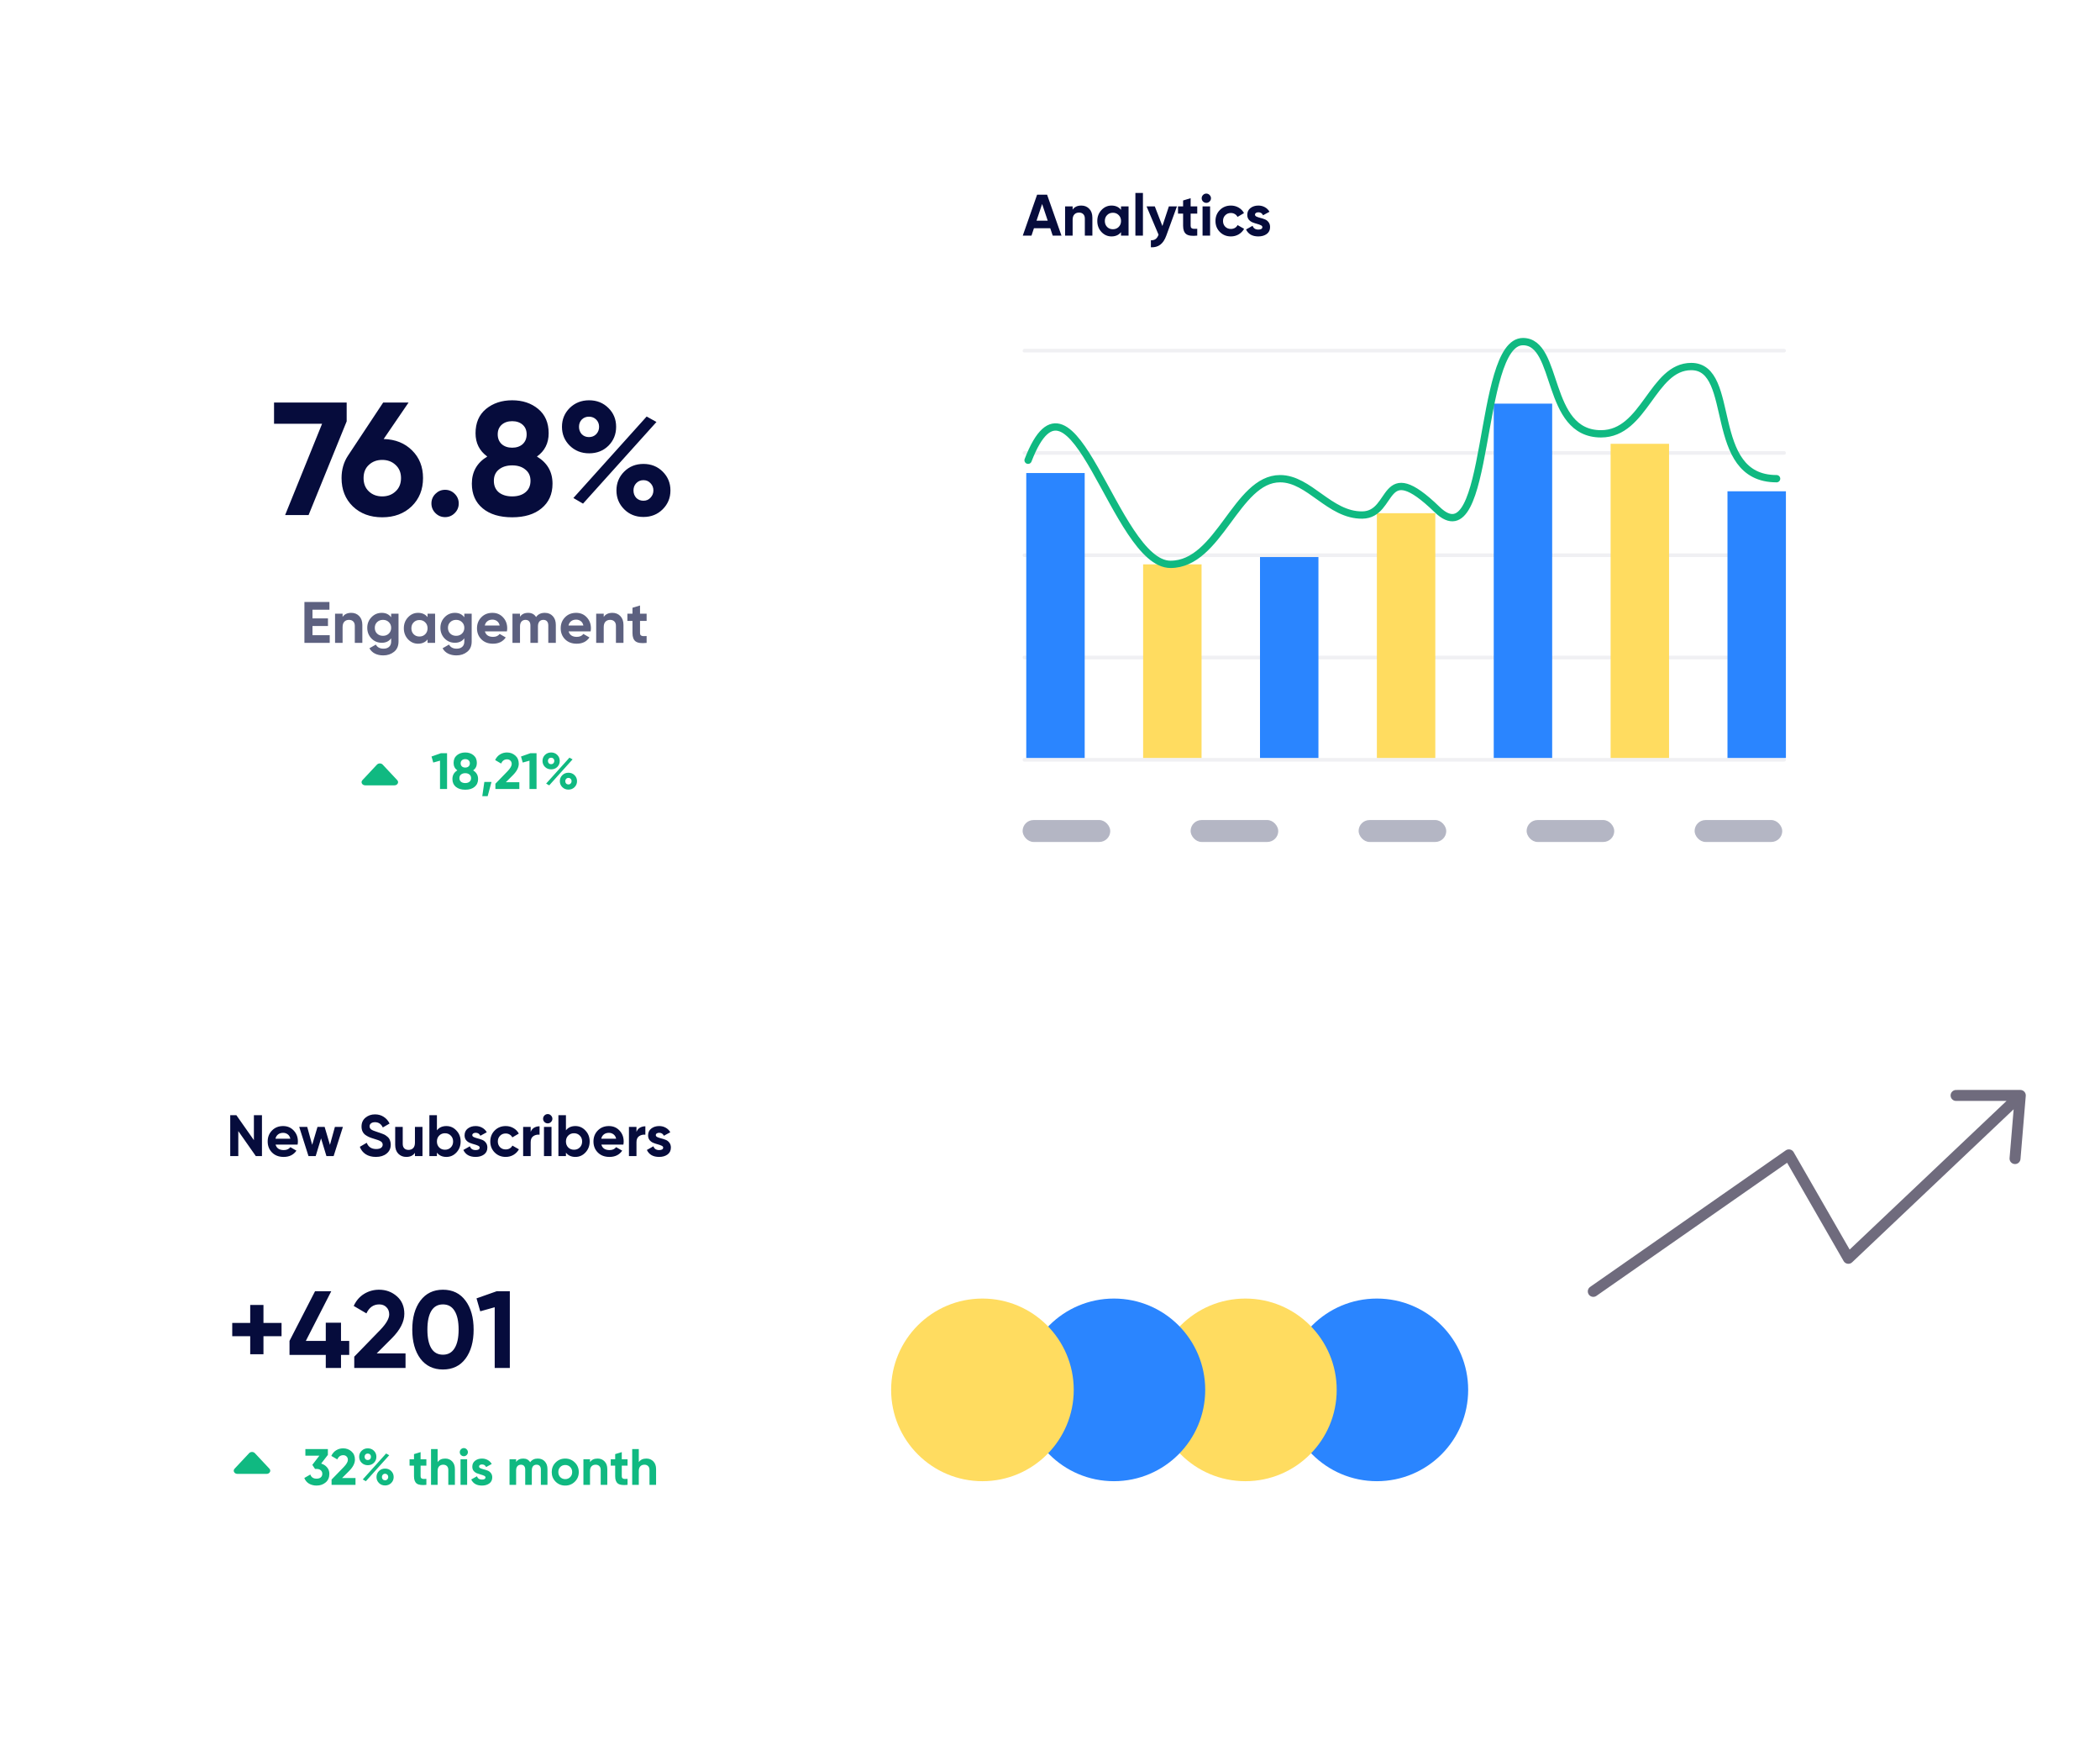 <svg width="575" height="479" viewBox="0 0 575 479" fill="none" xmlns="http://www.w3.org/2000/svg">
<g filter="url(#filter0_d_2024_49733)">
<rect x="256" y="30.5" width="257" height="220" rx="6" fill="white"/>
</g>
<path d="M288.24 64.5L287.568 62.484H283.104L282.432 64.5H280.048L283.968 53.3H286.704L290.64 64.5H288.24ZM283.808 60.42H286.88L285.344 55.844L283.808 60.42ZM296.08 56.276C296.954 56.276 297.674 56.569 298.24 57.156C298.816 57.743 299.104 58.553 299.104 59.588V64.5H297.04V59.844C297.04 59.311 296.896 58.905 296.608 58.628C296.32 58.34 295.936 58.196 295.456 58.196C294.922 58.196 294.496 58.361 294.176 58.692C293.856 59.023 293.696 59.519 293.696 60.18V64.5H291.632V56.5H293.696V57.396C294.197 56.649 294.992 56.276 296.08 56.276ZM306.946 56.5H309.01V64.5H306.946V63.556C306.327 64.335 305.458 64.724 304.338 64.724C303.271 64.724 302.354 64.319 301.586 63.508C300.829 62.687 300.45 61.684 300.45 60.5C300.45 59.316 300.829 58.319 301.586 57.508C302.354 56.687 303.271 56.276 304.338 56.276C305.458 56.276 306.327 56.665 306.946 57.444V56.5ZM303.138 62.132C303.554 62.548 304.082 62.756 304.722 62.756C305.362 62.756 305.89 62.548 306.306 62.132C306.733 61.705 306.946 61.161 306.946 60.5C306.946 59.839 306.733 59.3 306.306 58.884C305.89 58.457 305.362 58.244 304.722 58.244C304.082 58.244 303.554 58.457 303.138 58.884C302.722 59.3 302.514 59.839 302.514 60.5C302.514 61.161 302.722 61.705 303.138 62.132ZM310.882 64.5V52.82H312.946V64.5H310.882ZM320.051 56.5H322.259L319.347 64.5C318.931 65.652 318.376 66.484 317.683 66.996C317 67.519 316.147 67.753 315.123 67.7V65.78C315.677 65.791 316.115 65.673 316.435 65.428C316.765 65.183 317.027 64.788 317.219 64.244L313.939 56.5H316.195L318.275 61.876L320.051 56.5ZM327.817 58.484H326.009V61.812C326.009 62.089 326.078 62.292 326.217 62.42C326.356 62.548 326.558 62.623 326.825 62.644C327.092 62.655 327.422 62.649 327.817 62.628V64.5C326.398 64.66 325.396 64.527 324.809 64.1C324.233 63.673 323.945 62.911 323.945 61.812V58.484H322.553V56.5H323.945V54.884L326.009 54.26V56.5H327.817V58.484ZM330.296 55.54C329.955 55.54 329.656 55.417 329.4 55.172C329.155 54.916 329.032 54.617 329.032 54.276C329.032 53.935 329.155 53.636 329.4 53.38C329.656 53.124 329.955 52.996 330.296 52.996C330.648 52.996 330.947 53.124 331.192 53.38C331.448 53.636 331.576 53.935 331.576 54.276C331.576 54.617 331.448 54.916 331.192 55.172C330.947 55.417 330.648 55.54 330.296 55.54ZM329.272 64.5V56.5H331.336V64.5H329.272ZM337.033 64.724C335.828 64.724 334.82 64.319 334.009 63.508C333.209 62.697 332.809 61.695 332.809 60.5C332.809 59.305 333.209 58.303 334.009 57.492C334.82 56.681 335.828 56.276 337.033 56.276C337.812 56.276 338.521 56.463 339.161 56.836C339.801 57.209 340.287 57.711 340.617 58.34L338.841 59.38C338.681 59.049 338.436 58.788 338.105 58.596C337.785 58.404 337.423 58.308 337.017 58.308C336.399 58.308 335.887 58.516 335.481 58.932C335.076 59.337 334.873 59.86 334.873 60.5C334.873 61.129 335.076 61.652 335.481 62.068C335.887 62.473 336.399 62.676 337.017 62.676C337.433 62.676 337.801 62.585 338.121 62.404C338.452 62.212 338.697 61.951 338.857 61.62L340.649 62.644C340.297 63.273 339.801 63.78 339.161 64.164C338.521 64.537 337.812 64.724 337.033 64.724ZM343.629 58.772C343.629 58.985 343.768 59.161 344.045 59.3C344.333 59.428 344.68 59.545 345.085 59.652C345.491 59.748 345.896 59.876 346.301 60.036C346.707 60.185 347.048 60.441 347.325 60.804C347.613 61.167 347.757 61.62 347.757 62.164C347.757 62.985 347.448 63.62 346.829 64.068C346.221 64.505 345.459 64.724 344.541 64.724C342.899 64.724 341.779 64.089 341.181 62.82L342.973 61.812C343.208 62.505 343.731 62.852 344.541 62.852C345.277 62.852 345.645 62.623 345.645 62.164C345.645 61.951 345.501 61.78 345.213 61.652C344.936 61.513 344.595 61.391 344.189 61.284C343.784 61.177 343.379 61.044 342.973 60.884C342.568 60.724 342.221 60.473 341.933 60.132C341.656 59.78 341.517 59.343 341.517 58.82C341.517 58.031 341.805 57.412 342.381 56.964C342.968 56.505 343.693 56.276 344.557 56.276C345.208 56.276 345.8 56.425 346.333 56.724C346.867 57.012 347.288 57.428 347.597 57.972L345.837 58.932C345.581 58.388 345.155 58.116 344.557 58.116C344.291 58.116 344.067 58.175 343.885 58.292C343.715 58.409 343.629 58.569 343.629 58.772Z" fill="#060C3C"/>
<rect x="280" y="224.5" width="24" height="6" rx="3" fill="#B4B6C4"/>
<rect x="326" y="224.5" width="24" height="6" rx="3" fill="#B4B6C4"/>
<rect x="372" y="224.5" width="24" height="6" rx="3" fill="#B4B6C4"/>
<rect x="418" y="224.5" width="24" height="6" rx="3" fill="#B4B6C4"/>
<rect x="464" y="224.5" width="24" height="6" rx="3" fill="#B4B6C4"/>
<line opacity="0.2" x1="280.5" y1="180" x2="488.5" y2="180" stroke="#B4B6C4" stroke-linecap="round"/>
<line opacity="0.2" x1="280.5" y1="152" x2="488.5" y2="152" stroke="#B4B6C4" stroke-linecap="round"/>
<line opacity="0.2" x1="280.5" y1="124" x2="488.5" y2="124" stroke="#B4B6C4" stroke-linecap="round"/>
<line opacity="0.2" x1="280.5" y1="96" x2="488.5" y2="96" stroke="#B4B6C4" stroke-linecap="round"/>
<line opacity="0.2" x1="280.5" y1="208" x2="488.5" y2="208" stroke="#B4B6C4" stroke-linecap="round"/>
<rect x="281" y="129.5" width="16" height="78" fill="#2A85FF"/>
<rect x="409" y="110.5" width="16" height="97" fill="#2A85FF"/>
<rect x="345" y="152.5" width="16" height="55" fill="#2A85FF"/>
<rect x="473" y="134.5" width="16" height="73" fill="#2A85FF"/>
<rect x="377" y="140.5" width="16" height="67" fill="#FFDC60"/>
<rect x="313" y="154.5" width="16" height="53" fill="#FFDC60"/>
<rect x="441" y="121.5" width="16" height="86" fill="#FFDC60"/>
<path d="M281.5 126C293.631 94.581 305.142 154.5 320.5 154.5C333.855 154.5 338.48 131.049 350.5 131.049C358.513 131.049 364.02 141.089 373 141C381.98 140.91 378 124.5 393.5 139.5C408.377 153.897 404.314 93.522 417.002 93.522C427.018 93.522 423.011 118.767 438.37 118.767C450.389 118.767 452.393 100.345 463.077 100.345C475.764 100.345 467.083 131.049 486.448 131.049" stroke="#10B981" stroke-width="2" stroke-linecap="round" stroke-linejoin="round"/>
<g filter="url(#filter1_d_2024_49733)">
<rect x="38" y="282.5" width="388" height="150" rx="6" fill="white"/>
</g>
<circle cx="377" cy="380.5" r="25" fill="#2A85FF"/>
<circle cx="341" cy="380.5" r="25" fill="#FFDC60"/>
<circle cx="305" cy="380.5" r="25" fill="#2A85FF"/>
<circle cx="269" cy="380.5" r="25" fill="#FFDC60"/>
<path d="M69.782 397.823C69.38 397.392 68.62 397.392 68.218 397.823L64.225 402.086C63.694 402.654 64.162 403.5 65.008 403.5L72.992 403.5C73.838 403.5 74.306 402.654 73.775 402.086L69.782 397.823Z" fill="#10B981"/>
<path d="M87.942 400.676C88.605 400.872 89.141 401.217 89.552 401.712C89.972 402.197 90.182 402.785 90.182 403.476C90.182 404.484 89.841 405.273 89.16 405.842C88.488 406.411 87.662 406.696 86.682 406.696C85.917 406.696 85.231 406.523 84.624 406.178C84.027 405.823 83.593 405.305 83.322 404.624L84.974 403.672C85.217 404.428 85.786 404.806 86.682 404.806C87.177 404.806 87.559 404.689 87.83 404.456C88.11 404.213 88.25 403.887 88.25 403.476C88.25 403.075 88.11 402.753 87.83 402.51C87.559 402.267 87.177 402.146 86.682 402.146H86.262L85.52 401.026L87.452 398.506H83.616V396.7H89.776V398.296L87.942 400.676ZM90.788 406.5V405.058L94.134 401.614C94.881 400.83 95.254 400.177 95.254 399.654C95.254 399.271 95.133 398.963 94.89 398.73C94.657 398.497 94.353 398.38 93.98 398.38C93.243 398.38 92.697 398.763 92.342 399.528L90.718 398.576C91.026 397.904 91.469 397.391 92.048 397.036C92.627 396.681 93.261 396.504 93.952 396.504C94.839 396.504 95.6 396.784 96.234 397.344C96.869 397.895 97.186 398.641 97.186 399.584C97.186 400.601 96.65 401.647 95.576 402.72L93.658 404.638H97.34V406.5H90.788ZM102.387 400.466C101.939 400.905 101.379 401.124 100.707 401.124C100.035 401.124 99.47 400.9 99.013 400.452C98.565 400.004 98.341 399.458 98.341 398.814C98.341 398.17 98.565 397.624 99.013 397.176C99.47 396.728 100.035 396.504 100.707 396.504C101.379 396.504 101.939 396.728 102.387 397.176C102.835 397.615 103.059 398.161 103.059 398.814C103.059 399.467 102.835 400.018 102.387 400.466ZM99.335 405.016L105.719 397.918L106.573 398.394L100.175 405.506L99.335 405.016ZM100.063 399.458C100.231 399.626 100.441 399.71 100.693 399.71C100.945 399.71 101.155 399.626 101.323 399.458C101.491 399.281 101.575 399.066 101.575 398.814C101.575 398.562 101.491 398.352 101.323 398.184C101.155 398.016 100.945 397.932 100.693 397.932C100.441 397.932 100.231 398.016 100.063 398.184C99.904 398.352 99.825 398.562 99.825 398.814C99.825 399.066 99.904 399.281 100.063 399.458ZM107.119 405.996C106.671 406.444 106.111 406.668 105.439 406.668C104.767 406.668 104.207 406.444 103.759 405.996C103.311 405.548 103.087 405.002 103.087 404.358C103.087 403.714 103.311 403.168 103.759 402.72C104.207 402.272 104.767 402.048 105.439 402.048C106.111 402.048 106.671 402.272 107.119 402.72C107.567 403.168 107.791 403.714 107.791 404.358C107.791 405.002 107.567 405.548 107.119 405.996ZM104.809 405.002C104.977 405.17 105.187 405.254 105.439 405.254C105.691 405.254 105.896 405.165 106.055 404.988C106.223 404.811 106.307 404.601 106.307 404.358C106.307 404.106 106.223 403.896 106.055 403.728C105.896 403.551 105.691 403.462 105.439 403.462C105.187 403.462 104.977 403.551 104.809 403.728C104.65 403.896 104.571 404.106 104.571 404.358C104.571 404.61 104.65 404.825 104.809 405.002ZM116.746 401.236H115.164V404.148C115.164 404.391 115.225 404.568 115.346 404.68C115.467 404.792 115.645 404.857 115.878 404.876C116.111 404.885 116.401 404.881 116.746 404.862V406.5C115.505 406.64 114.627 406.523 114.114 406.15C113.61 405.777 113.358 405.109 113.358 404.148V401.236H112.14V399.5H113.358V398.086L115.164 397.54V399.5H116.746V401.236ZM121.911 399.304C122.677 399.304 123.307 399.561 123.801 400.074C124.305 400.587 124.557 401.297 124.557 402.202V406.5H122.751V402.426C122.751 401.959 122.625 401.605 122.373 401.362C122.121 401.11 121.785 400.984 121.365 400.984C120.899 400.984 120.525 401.129 120.245 401.418C119.965 401.707 119.825 402.141 119.825 402.72V406.5H118.019V396.7H119.825V400.284C120.264 399.631 120.959 399.304 121.911 399.304ZM126.995 398.66C126.697 398.66 126.435 398.553 126.211 398.338C125.997 398.114 125.889 397.853 125.889 397.554C125.889 397.255 125.997 396.994 126.211 396.77C126.435 396.546 126.697 396.434 126.995 396.434C127.303 396.434 127.565 396.546 127.779 396.77C128.003 396.994 128.115 397.255 128.115 397.554C128.115 397.853 128.003 398.114 127.779 398.338C127.565 398.553 127.303 398.66 126.995 398.66ZM126.099 406.5V399.5H127.905V406.5H126.099ZM131.17 401.488C131.17 401.675 131.291 401.829 131.534 401.95C131.786 402.062 132.089 402.165 132.444 402.258C132.798 402.342 133.153 402.454 133.508 402.594C133.862 402.725 134.161 402.949 134.404 403.266C134.656 403.583 134.782 403.98 134.782 404.456C134.782 405.175 134.511 405.73 133.97 406.122C133.438 406.505 132.77 406.696 131.968 406.696C130.53 406.696 129.55 406.141 129.028 405.03L130.596 404.148C130.801 404.755 131.258 405.058 131.968 405.058C132.612 405.058 132.934 404.857 132.934 404.456C132.934 404.269 132.808 404.12 132.556 404.008C132.313 403.887 132.014 403.779 131.66 403.686C131.305 403.593 130.95 403.476 130.596 403.336C130.241 403.196 129.938 402.977 129.686 402.678C129.443 402.37 129.322 401.987 129.322 401.53C129.322 400.839 129.574 400.298 130.078 399.906C130.591 399.505 131.226 399.304 131.982 399.304C132.551 399.304 133.069 399.435 133.536 399.696C134.002 399.948 134.371 400.312 134.642 400.788L133.102 401.628C132.878 401.152 132.504 400.914 131.982 400.914C131.748 400.914 131.552 400.965 131.394 401.068C131.244 401.171 131.17 401.311 131.17 401.488ZM147.254 399.304C148.056 399.304 148.696 399.565 149.172 400.088C149.657 400.611 149.9 401.311 149.9 402.188V406.5H148.094V402.314C148.094 401.894 147.991 401.567 147.786 401.334C147.58 401.101 147.291 400.984 146.918 400.984C146.507 400.984 146.185 401.119 145.952 401.39C145.728 401.661 145.616 402.053 145.616 402.566V406.5H143.81V402.314C143.81 401.894 143.707 401.567 143.502 401.334C143.296 401.101 143.007 400.984 142.634 400.984C142.232 400.984 141.91 401.119 141.668 401.39C141.434 401.661 141.318 402.053 141.318 402.566V406.5H139.512V399.5H141.318V400.242C141.738 399.617 142.386 399.304 143.264 399.304C144.122 399.304 144.757 399.64 145.168 400.312C145.634 399.64 146.33 399.304 147.254 399.304ZM157.397 405.632C156.679 406.341 155.801 406.696 154.765 406.696C153.729 406.696 152.852 406.341 152.133 405.632C151.424 404.913 151.069 404.036 151.069 403C151.069 401.964 151.424 401.091 152.133 400.382C152.852 399.663 153.729 399.304 154.765 399.304C155.801 399.304 156.679 399.663 157.397 400.382C158.116 401.091 158.475 401.964 158.475 403C158.475 404.036 158.116 404.913 157.397 405.632ZM153.407 404.386C153.771 404.75 154.224 404.932 154.765 404.932C155.307 404.932 155.759 404.75 156.123 404.386C156.487 404.022 156.669 403.56 156.669 403C156.669 402.44 156.487 401.978 156.123 401.614C155.759 401.25 155.307 401.068 154.765 401.068C154.224 401.068 153.771 401.25 153.407 401.614C153.053 401.978 152.875 402.44 152.875 403C152.875 403.56 153.053 404.022 153.407 404.386ZM163.638 399.304C164.403 399.304 165.033 399.561 165.528 400.074C166.032 400.587 166.284 401.297 166.284 402.202V406.5H164.478V402.426C164.478 401.959 164.352 401.605 164.1 401.362C163.848 401.11 163.512 400.984 163.092 400.984C162.625 400.984 162.252 401.129 161.972 401.418C161.692 401.707 161.552 402.141 161.552 402.72V406.5H159.746V399.5H161.552V400.284C161.991 399.631 162.686 399.304 163.638 399.304ZM171.83 401.236H170.248V404.148C170.248 404.391 170.309 404.568 170.43 404.68C170.551 404.792 170.729 404.857 170.962 404.876C171.195 404.885 171.485 404.881 171.83 404.862V406.5C170.589 406.64 169.711 406.523 169.198 406.15C168.694 405.777 168.442 405.109 168.442 404.148V401.236H167.224V399.5H168.442V398.086L170.248 397.54V399.5H171.83V401.236ZM176.995 399.304C177.761 399.304 178.391 399.561 178.885 400.074C179.389 400.587 179.641 401.297 179.641 402.202V406.5H177.835V402.426C177.835 401.959 177.709 401.605 177.457 401.362C177.205 401.11 176.869 400.984 176.449 400.984C175.983 400.984 175.609 401.129 175.329 401.418C175.049 401.707 174.909 402.141 174.909 402.72V406.5H173.103V396.7H174.909V400.284C175.348 399.631 176.043 399.304 176.995 399.304Z" fill="#10B981"/>
<path d="M69.52 305.3H71.728V316.5H70.048L65.248 309.652V316.5H63.04V305.3H64.72L69.52 312.132V305.3ZM75.454 313.348C75.731 314.351 76.483 314.852 77.71 314.852C78.499 314.852 79.096 314.585 79.502 314.052L81.166 315.012C80.376 316.153 79.214 316.724 77.678 316.724C76.355 316.724 75.294 316.324 74.494 315.524C73.694 314.724 73.294 313.716 73.294 312.5C73.294 311.295 73.688 310.292 74.478 309.492C75.267 308.681 76.28 308.276 77.518 308.276C78.691 308.276 79.656 308.681 80.414 309.492C81.182 310.303 81.566 311.305 81.566 312.5C81.566 312.767 81.539 313.049 81.486 313.348H75.454ZM75.422 311.748H79.502C79.384 311.204 79.139 310.799 78.766 310.532C78.403 310.265 77.987 310.132 77.518 310.132C76.963 310.132 76.504 310.276 76.142 310.564C75.779 310.841 75.539 311.236 75.422 311.748ZM91.702 308.5H93.894L91.35 316.5H89.382L87.91 311.652L86.438 316.5H84.47L81.926 308.5H84.118L85.478 313.412L86.934 308.5H88.886L90.342 313.428L91.702 308.5ZM102.927 316.724C101.817 316.724 100.884 316.479 100.127 315.988C99.369 315.487 98.836 314.809 98.526 313.956L100.414 312.852C100.852 313.993 101.711 314.564 102.991 314.564C103.609 314.564 104.063 314.452 104.351 314.228C104.639 314.004 104.783 313.721 104.783 313.38C104.783 312.985 104.607 312.681 104.255 312.468C103.903 312.244 103.273 312.004 102.367 311.748C101.865 311.599 101.439 311.449 101.087 311.3C100.745 311.151 100.399 310.953 100.047 310.708C99.705 310.452 99.444 310.132 99.263 309.748C99.081 309.364 98.99 308.916 98.99 308.404C98.99 307.391 99.348 306.585 100.062 305.988C100.788 305.38 101.657 305.076 102.671 305.076C103.577 305.076 104.372 305.3 105.055 305.748C105.748 306.185 106.287 306.799 106.671 307.588L104.815 308.66C104.367 307.7 103.652 307.22 102.671 307.22C102.212 307.22 101.849 307.327 101.583 307.54C101.327 307.743 101.199 308.009 101.199 308.34C101.199 308.692 101.343 308.98 101.631 309.204C101.929 309.417 102.495 309.652 103.327 309.908C103.668 310.015 103.924 310.1 104.095 310.164C104.276 310.217 104.516 310.308 104.815 310.436C105.124 310.553 105.359 310.665 105.519 310.772C105.689 310.879 105.881 311.023 106.095 311.204C106.308 311.385 106.468 311.572 106.575 311.764C106.692 311.956 106.788 312.191 106.863 312.468C106.948 312.735 106.991 313.028 106.991 313.348C106.991 314.383 106.612 315.204 105.855 315.812C105.108 316.42 104.132 316.724 102.927 316.724ZM113.615 308.5H115.679V316.5H113.615V315.604C113.113 316.351 112.319 316.724 111.231 316.724C110.356 316.724 109.631 316.431 109.055 315.844C108.489 315.257 108.207 314.447 108.207 313.412V308.5H110.271V313.156C110.271 313.689 110.415 314.1 110.703 314.388C110.991 314.665 111.375 314.804 111.855 314.804C112.388 314.804 112.815 314.639 113.135 314.308C113.455 313.977 113.615 313.481 113.615 312.82V308.5ZM122.225 308.276C123.302 308.276 124.22 308.687 124.977 309.508C125.745 310.319 126.129 311.316 126.129 312.5C126.129 313.684 125.745 314.687 124.977 315.508C124.22 316.319 123.302 316.724 122.225 316.724C121.105 316.724 120.241 316.335 119.633 315.556V316.5H117.569V305.3H119.633V309.444C120.241 308.665 121.105 308.276 122.225 308.276ZM120.257 314.132C120.673 314.548 121.201 314.756 121.841 314.756C122.481 314.756 123.009 314.548 123.425 314.132C123.852 313.705 124.065 313.161 124.065 312.5C124.065 311.839 123.852 311.3 123.425 310.884C123.009 310.457 122.481 310.244 121.841 310.244C121.201 310.244 120.673 310.457 120.257 310.884C119.841 311.3 119.633 311.839 119.633 312.5C119.633 313.161 119.841 313.705 120.257 314.132ZM129.317 310.772C129.317 310.985 129.455 311.161 129.733 311.3C130.021 311.428 130.367 311.545 130.773 311.652C131.178 311.748 131.583 311.876 131.989 312.036C132.394 312.185 132.735 312.441 133.013 312.804C133.301 313.167 133.445 313.62 133.445 314.164C133.445 314.985 133.135 315.62 132.517 316.068C131.909 316.505 131.146 316.724 130.229 316.724C128.586 316.724 127.466 316.089 126.869 314.82L128.661 313.812C128.895 314.505 129.418 314.852 130.229 314.852C130.965 314.852 131.333 314.623 131.333 314.164C131.333 313.951 131.189 313.78 130.901 313.652C130.623 313.513 130.282 313.391 129.877 313.284C129.471 313.177 129.066 313.044 128.661 312.884C128.255 312.724 127.909 312.473 127.621 312.132C127.343 311.78 127.205 311.343 127.205 310.82C127.205 310.031 127.493 309.412 128.069 308.964C128.655 308.505 129.381 308.276 130.245 308.276C130.895 308.276 131.487 308.425 132.021 308.724C132.554 309.012 132.975 309.428 133.285 309.972L131.525 310.932C131.269 310.388 130.842 310.116 130.245 310.116C129.978 310.116 129.754 310.175 129.573 310.292C129.402 310.409 129.317 310.569 129.317 310.772ZM138.471 316.724C137.265 316.724 136.257 316.319 135.447 315.508C134.647 314.697 134.247 313.695 134.247 312.5C134.247 311.305 134.647 310.303 135.447 309.492C136.257 308.681 137.265 308.276 138.471 308.276C139.249 308.276 139.959 308.463 140.599 308.836C141.239 309.209 141.724 309.711 142.055 310.34L140.279 311.38C140.119 311.049 139.873 310.788 139.543 310.596C139.223 310.404 138.86 310.308 138.455 310.308C137.836 310.308 137.324 310.516 136.919 310.932C136.513 311.337 136.311 311.86 136.311 312.5C136.311 313.129 136.513 313.652 136.919 314.068C137.324 314.473 137.836 314.676 138.455 314.676C138.871 314.676 139.239 314.585 139.559 314.404C139.889 314.212 140.135 313.951 140.295 313.62L142.087 314.644C141.735 315.273 141.239 315.78 140.599 316.164C139.959 316.537 139.249 316.724 138.471 316.724ZM145.305 309.876C145.497 309.364 145.812 308.98 146.249 308.724C146.697 308.468 147.193 308.34 147.737 308.34V310.644C147.108 310.569 146.542 310.697 146.041 311.028C145.55 311.359 145.305 311.908 145.305 312.676V316.5H143.241V308.5H145.305V309.876ZM149.968 307.54C149.627 307.54 149.328 307.417 149.072 307.172C148.827 306.916 148.704 306.617 148.704 306.276C148.704 305.935 148.827 305.636 149.072 305.38C149.328 305.124 149.627 304.996 149.968 304.996C150.32 304.996 150.619 305.124 150.864 305.38C151.12 305.636 151.248 305.935 151.248 306.276C151.248 306.617 151.12 306.916 150.864 307.172C150.619 307.417 150.32 307.54 149.968 307.54ZM148.944 316.5V308.5H151.008V316.5H148.944ZM157.553 308.276C158.63 308.276 159.548 308.687 160.305 309.508C161.073 310.319 161.457 311.316 161.457 312.5C161.457 313.684 161.073 314.687 160.305 315.508C159.548 316.319 158.63 316.724 157.553 316.724C156.433 316.724 155.569 316.335 154.961 315.556V316.5H152.897V305.3H154.961V309.444C155.569 308.665 156.433 308.276 157.553 308.276ZM155.585 314.132C156.001 314.548 156.529 314.756 157.169 314.756C157.809 314.756 158.337 314.548 158.753 314.132C159.18 313.705 159.393 313.161 159.393 312.5C159.393 311.839 159.18 311.3 158.753 310.884C158.337 310.457 157.809 310.244 157.169 310.244C156.529 310.244 156.001 310.457 155.585 310.884C155.169 311.3 154.961 311.839 154.961 312.5C154.961 313.161 155.169 313.705 155.585 314.132ZM164.657 313.348C164.934 314.351 165.686 314.852 166.913 314.852C167.702 314.852 168.299 314.585 168.705 314.052L170.369 315.012C169.579 316.153 168.417 316.724 166.881 316.724C165.558 316.724 164.497 316.324 163.697 315.524C162.897 314.724 162.497 313.716 162.497 312.5C162.497 311.295 162.891 310.292 163.681 309.492C164.47 308.681 165.483 308.276 166.721 308.276C167.894 308.276 168.859 308.681 169.617 309.492C170.385 310.303 170.769 311.305 170.769 312.5C170.769 312.767 170.742 313.049 170.689 313.348H164.657ZM164.625 311.748H168.705C168.587 311.204 168.342 310.799 167.969 310.532C167.606 310.265 167.19 310.132 166.721 310.132C166.166 310.132 165.707 310.276 165.345 310.564C164.982 310.841 164.742 311.236 164.625 311.748ZM174.274 309.876C174.466 309.364 174.78 308.98 175.218 308.724C175.666 308.468 176.162 308.34 176.706 308.34V310.644C176.076 310.569 175.511 310.697 175.01 311.028C174.519 311.359 174.274 311.908 174.274 312.676V316.5H172.21V308.5H174.274V309.876ZM179.567 310.772C179.567 310.985 179.705 311.161 179.983 311.3C180.271 311.428 180.617 311.545 181.023 311.652C181.428 311.748 181.833 311.876 182.239 312.036C182.644 312.185 182.985 312.441 183.263 312.804C183.551 313.167 183.695 313.62 183.695 314.164C183.695 314.985 183.385 315.62 182.767 316.068C182.159 316.505 181.396 316.724 180.479 316.724C178.836 316.724 177.716 316.089 177.119 314.82L178.911 313.812C179.145 314.505 179.668 314.852 180.479 314.852C181.215 314.852 181.583 314.623 181.583 314.164C181.583 313.951 181.439 313.78 181.151 313.652C180.873 313.513 180.532 313.391 180.127 313.284C179.721 313.177 179.316 313.044 178.911 312.884C178.505 312.724 178.159 312.473 177.871 312.132C177.593 311.78 177.455 311.343 177.455 310.82C177.455 310.031 177.743 309.412 178.319 308.964C178.905 308.505 179.631 308.276 180.495 308.276C181.145 308.276 181.737 308.425 182.271 308.724C182.804 309.012 183.225 309.428 183.535 309.972L181.775 310.932C181.519 310.388 181.092 310.116 180.495 310.116C180.228 310.116 180.004 310.175 179.823 310.292C179.652 310.409 179.567 310.569 179.567 310.772Z" fill="#060C3C"/>
<path d="M77.09 362.17V365.8H72.14V370.75H68.51V365.8H63.59V362.17H68.51V357.25H72.14V362.17H77.09ZM95.621 367.09V370.93H93.371V374.5H89.201V370.93H79.271V367.09L86.261 353.5H90.701L83.741 367.09H89.201V362.11H93.371V367.09H95.621ZM96.999 374.5V371.41L104.169 364.03C105.769 362.35 106.569 360.95 106.569 359.83C106.569 359.01 106.309 358.35 105.789 357.85C105.289 357.35 104.639 357.1 103.839 357.1C102.259 357.1 101.089 357.92 100.329 359.56L96.85 357.52C97.51 356.08 98.46 354.98 99.7 354.22C100.939 353.46 102.299 353.08 103.779 353.08C105.679 353.08 107.309 353.68 108.669 354.88C110.029 356.06 110.709 357.66 110.709 359.68C110.709 361.86 109.559 364.1 107.259 366.4L103.149 370.51H111.039V374.5H96.999ZM121.284 374.92C118.664 374.92 116.604 373.93 115.104 371.95C113.624 369.95 112.884 367.3 112.884 364C112.884 360.7 113.624 358.06 115.104 356.08C116.604 354.08 118.664 353.08 121.284 353.08C123.924 353.08 125.984 354.08 127.464 356.08C128.944 358.06 129.684 360.7 129.684 364C129.684 367.3 128.944 369.95 127.464 371.95C125.984 373.93 123.924 374.92 121.284 374.92ZM118.104 369.13C118.824 370.29 119.884 370.87 121.284 370.87C122.684 370.87 123.744 370.28 124.464 369.1C125.204 367.92 125.574 366.22 125.574 364C125.574 361.76 125.204 360.05 124.464 358.87C123.744 357.69 122.684 357.1 121.284 357.1C119.884 357.1 118.824 357.69 118.104 358.87C117.384 360.05 117.024 361.76 117.024 364C117.024 366.24 117.384 367.95 118.104 369.13ZM135.995 353.5H139.595V374.5H135.455V357.88L131.495 358.99L130.475 355.45L135.995 353.5Z" fill="#060C3C"/>
<g filter="url(#filter2_d_2024_49733)">
<g filter="url(#filter3_d_2024_49733)">
<rect x="458.914" y="282.483" width="76" height="76" rx="6" fill="white"/>
</g>
<path d="M553.18 293.889L506.1 338.485L489.814 310.162L436.256 347.536M553.18 293.889L535.592 293.895M553.18 293.889L551.733 311.179" stroke="#6F6B7D" stroke-width="3" stroke-linecap="round" stroke-linejoin="round"/>
</g>
<g filter="url(#filter4_d_2024_49733)">
<rect x="38" y="70" width="186" height="180" rx="6" fill="white"/>
</g>
<path d="M104.782 209.323C104.38 208.892 103.62 208.892 103.218 209.323L99.225 213.586C98.694 214.154 99.162 215 100.008 215L107.992 215C108.838 215 109.306 214.154 108.774 213.586L104.782 209.323Z" fill="#10B981"/>
<path d="M120.73 206.2H122.41V216H120.478V208.244L118.63 208.762L118.154 207.11L120.73 206.2ZM129.546 210.904C130.451 211.445 130.904 212.234 130.904 213.27C130.904 214.175 130.587 214.889 129.952 215.412C129.327 215.935 128.473 216.196 127.39 216.196C126.298 216.196 125.439 215.935 124.814 215.412C124.189 214.889 123.876 214.175 123.876 213.27C123.876 212.234 124.324 211.445 125.22 210.904C124.539 210.409 124.198 209.733 124.198 208.874C124.198 207.969 124.501 207.264 125.108 206.76C125.724 206.256 126.485 206.004 127.39 206.004C128.295 206.004 129.051 206.256 129.658 206.76C130.265 207.264 130.568 207.969 130.568 208.874C130.568 209.742 130.227 210.419 129.546 210.904ZM128.3 208.132C128.067 207.927 127.763 207.824 127.39 207.824C127.017 207.824 126.713 207.927 126.48 208.132C126.247 208.337 126.13 208.617 126.13 208.972C126.13 209.327 126.247 209.611 126.48 209.826C126.713 210.031 127.017 210.134 127.39 210.134C127.763 210.134 128.067 210.031 128.3 209.826C128.533 209.611 128.65 209.327 128.65 208.972C128.65 208.617 128.533 208.337 128.3 208.132ZM126.228 214.026C126.527 214.259 126.914 214.376 127.39 214.376C127.866 214.376 128.249 214.259 128.538 214.026C128.837 213.783 128.986 213.447 128.986 213.018C128.986 212.598 128.837 212.271 128.538 212.038C128.249 211.795 127.866 211.674 127.39 211.674C126.914 211.674 126.527 211.795 126.228 212.038C125.939 212.271 125.794 212.598 125.794 213.018C125.794 213.447 125.939 213.783 126.228 214.026ZM134.577 214.068L133.527 217.96H132.057L132.617 214.068H134.577ZM135.646 216V214.558L138.992 211.114C139.738 210.33 140.112 209.677 140.112 209.154C140.112 208.771 139.99 208.463 139.748 208.23C139.514 207.997 139.211 207.88 138.838 207.88C138.1 207.88 137.554 208.263 137.2 209.028L135.576 208.076C135.884 207.404 136.327 206.891 136.906 206.536C137.484 206.181 138.119 206.004 138.81 206.004C139.696 206.004 140.457 206.284 141.092 206.844C141.726 207.395 142.044 208.141 142.044 209.084C142.044 210.101 141.507 211.147 140.434 212.22L138.516 214.138H142.198V216H135.646ZM145.23 206.2H146.91V216H144.978V208.244L143.13 208.762L142.654 207.11L145.23 206.2ZM152.59 209.966C152.142 210.405 151.582 210.624 150.91 210.624C150.238 210.624 149.673 210.4 149.216 209.952C148.768 209.504 148.544 208.958 148.544 208.314C148.544 207.67 148.768 207.124 149.216 206.676C149.673 206.228 150.238 206.004 150.91 206.004C151.582 206.004 152.142 206.228 152.59 206.676C153.038 207.115 153.262 207.661 153.262 208.314C153.262 208.967 153.038 209.518 152.59 209.966ZM149.538 214.516L155.922 207.418L156.776 207.894L150.378 215.006L149.538 214.516ZM150.266 208.958C150.434 209.126 150.644 209.21 150.896 209.21C151.148 209.21 151.358 209.126 151.526 208.958C151.694 208.781 151.778 208.566 151.778 208.314C151.778 208.062 151.694 207.852 151.526 207.684C151.358 207.516 151.148 207.432 150.896 207.432C150.644 207.432 150.434 207.516 150.266 207.684C150.107 207.852 150.028 208.062 150.028 208.314C150.028 208.566 150.107 208.781 150.266 208.958ZM157.322 215.496C156.874 215.944 156.314 216.168 155.642 216.168C154.97 216.168 154.41 215.944 153.962 215.496C153.514 215.048 153.29 214.502 153.29 213.858C153.29 213.214 153.514 212.668 153.962 212.22C154.41 211.772 154.97 211.548 155.642 211.548C156.314 211.548 156.874 211.772 157.322 212.22C157.77 212.668 157.994 213.214 157.994 213.858C157.994 214.502 157.77 215.048 157.322 215.496ZM155.012 214.502C155.18 214.67 155.39 214.754 155.642 214.754C155.894 214.754 156.099 214.665 156.258 214.488C156.426 214.311 156.51 214.101 156.51 213.858C156.51 213.606 156.426 213.396 156.258 213.228C156.099 213.051 155.894 212.962 155.642 212.962C155.39 212.962 155.18 213.051 155.012 213.228C154.853 213.396 154.774 213.606 154.774 213.858C154.774 214.11 154.853 214.325 155.012 214.502Z" fill="#10B981"/>
<path d="M85.561 173.888H90.281V176H83.353V164.8H90.201V166.912H85.561V169.296H89.8V171.376H85.561V173.888ZM96.189 167.776C97.064 167.776 97.784 168.069 98.349 168.656C98.925 169.243 99.213 170.053 99.213 171.088V176H97.149V171.344C97.149 170.811 97.005 170.405 96.717 170.128C96.429 169.84 96.045 169.696 95.565 169.696C95.031 169.696 94.605 169.861 94.285 170.192C93.965 170.523 93.805 171.019 93.805 171.68V176H91.741V168H93.805V168.896C94.306 168.149 95.101 167.776 96.189 167.776ZM107.103 168H109.119V175.616C109.119 176.853 108.709 177.797 107.887 178.448C107.077 179.099 106.095 179.424 104.943 179.424C104.079 179.424 103.317 179.259 102.655 178.928C102.005 178.597 101.503 178.112 101.151 177.472L102.911 176.464C103.317 177.211 104.015 177.584 105.007 177.584C105.658 177.584 106.17 177.413 106.543 177.072C106.917 176.731 107.103 176.245 107.103 175.616V174.752C106.495 175.563 105.642 175.968 104.543 175.968C103.413 175.968 102.463 175.573 101.695 174.784C100.938 173.984 100.559 173.013 100.559 171.872C100.559 170.741 100.943 169.776 101.711 168.976C102.479 168.176 103.423 167.776 104.543 167.776C105.642 167.776 106.495 168.181 107.103 168.992V168ZM103.247 173.456C103.674 173.861 104.213 174.064 104.863 174.064C105.514 174.064 106.047 173.861 106.463 173.456C106.89 173.04 107.103 172.512 107.103 171.872C107.103 171.243 106.89 170.725 106.463 170.32C106.047 169.904 105.514 169.696 104.863 169.696C104.213 169.696 103.674 169.904 103.247 170.32C102.831 170.725 102.623 171.243 102.623 171.872C102.623 172.512 102.831 173.04 103.247 173.456ZM117.071 168H119.135V176H117.071V175.056C116.452 175.835 115.583 176.224 114.463 176.224C113.396 176.224 112.479 175.819 111.711 175.008C110.954 174.187 110.575 173.184 110.575 172C110.575 170.816 110.954 169.819 111.711 169.008C112.479 168.187 113.396 167.776 114.463 167.776C115.583 167.776 116.452 168.165 117.071 168.944V168ZM113.263 173.632C113.679 174.048 114.207 174.256 114.847 174.256C115.487 174.256 116.015 174.048 116.431 173.632C116.858 173.205 117.071 172.661 117.071 172C117.071 171.339 116.858 170.8 116.431 170.384C116.015 169.957 115.487 169.744 114.847 169.744C114.207 169.744 113.679 169.957 113.263 170.384C112.847 170.8 112.639 171.339 112.639 172C112.639 172.661 112.847 173.205 113.263 173.632ZM127.135 168H129.151V175.616C129.151 176.853 128.74 177.797 127.919 178.448C127.108 179.099 126.127 179.424 124.975 179.424C124.111 179.424 123.348 179.259 122.687 178.928C122.036 178.597 121.535 178.112 121.183 177.472L122.943 176.464C123.348 177.211 124.047 177.584 125.039 177.584C125.689 177.584 126.201 177.413 126.575 177.072C126.948 176.731 127.135 176.245 127.135 175.616V174.752C126.527 175.563 125.673 175.968 124.575 175.968C123.444 175.968 122.495 175.573 121.727 174.784C120.969 173.984 120.59 173.013 120.59 171.872C120.59 170.741 120.975 169.776 121.743 168.976C122.511 168.176 123.455 167.776 124.575 167.776C125.673 167.776 126.527 168.181 127.135 168.992V168ZM123.279 173.456C123.705 173.861 124.244 174.064 124.895 174.064C125.545 174.064 126.079 173.861 126.495 173.456C126.921 173.04 127.135 172.512 127.135 171.872C127.135 171.243 126.921 170.725 126.495 170.32C126.079 169.904 125.545 169.696 124.895 169.696C124.244 169.696 123.705 169.904 123.279 170.32C122.863 170.725 122.655 171.243 122.655 171.872C122.655 172.512 122.863 173.04 123.279 173.456ZM132.766 172.848C133.043 173.851 133.795 174.352 135.022 174.352C135.811 174.352 136.409 174.085 136.814 173.552L138.478 174.512C137.689 175.653 136.526 176.224 134.99 176.224C133.667 176.224 132.606 175.824 131.806 175.024C131.006 174.224 130.606 173.216 130.606 172C130.606 170.795 131.001 169.792 131.79 168.992C132.579 168.181 133.593 167.776 134.83 167.776C136.003 167.776 136.969 168.181 137.726 168.992C138.494 169.803 138.878 170.805 138.878 172C138.878 172.267 138.851 172.549 138.798 172.848H132.766ZM132.734 171.248H136.814C136.697 170.704 136.451 170.299 136.078 170.032C135.715 169.765 135.299 169.632 134.83 169.632C134.275 169.632 133.817 169.776 133.454 170.064C133.091 170.341 132.851 170.736 132.734 171.248ZM149.167 167.776C150.084 167.776 150.815 168.075 151.359 168.672C151.914 169.269 152.191 170.069 152.191 171.072V176H150.127V171.216C150.127 170.736 150.01 170.363 149.775 170.096C149.54 169.829 149.21 169.696 148.783 169.696C148.314 169.696 147.946 169.851 147.679 170.16C147.423 170.469 147.295 170.917 147.295 171.504V176H145.231V171.216C145.231 170.736 145.114 170.363 144.879 170.096C144.644 169.829 144.314 169.696 143.887 169.696C143.428 169.696 143.06 169.851 142.783 170.16C142.516 170.469 142.383 170.917 142.383 171.504V176H140.319V168H142.383V168.848C142.863 168.133 143.604 167.776 144.607 167.776C145.588 167.776 146.314 168.16 146.783 168.928C147.316 168.16 148.111 167.776 149.167 167.776ZM155.688 172.848C155.965 173.851 156.717 174.352 157.944 174.352C158.733 174.352 159.331 174.085 159.736 173.552L161.4 174.512C160.611 175.653 159.448 176.224 157.912 176.224C156.589 176.224 155.528 175.824 154.728 175.024C153.928 174.224 153.528 173.216 153.528 172C153.528 170.795 153.923 169.792 154.712 168.992C155.501 168.181 156.515 167.776 157.752 167.776C158.925 167.776 159.891 168.181 160.648 168.992C161.416 169.803 161.8 170.805 161.8 172C161.8 172.267 161.773 172.549 161.72 172.848H155.688ZM155.656 171.248H159.736C159.619 170.704 159.373 170.299 159 170.032C158.637 169.765 158.221 169.632 157.752 169.632C157.197 169.632 156.739 169.776 156.376 170.064C156.013 170.341 155.773 170.736 155.656 171.248ZM167.689 167.776C168.564 167.776 169.284 168.069 169.849 168.656C170.425 169.243 170.713 170.053 170.713 171.088V176H168.649V171.344C168.649 170.811 168.505 170.405 168.217 170.128C167.929 169.84 167.545 169.696 167.065 169.696C166.532 169.696 166.105 169.861 165.785 170.192C165.465 170.523 165.305 171.019 165.305 171.68V176H163.241V168H165.305V168.896C165.806 168.149 166.601 167.776 167.689 167.776ZM177.051 169.984H175.243V173.312C175.243 173.589 175.313 173.792 175.451 173.92C175.59 174.048 175.793 174.123 176.059 174.144C176.326 174.155 176.657 174.149 177.051 174.128V176C175.633 176.16 174.63 176.027 174.043 175.6C173.467 175.173 173.179 174.411 173.179 173.312V169.984H171.787V168H173.179V166.384L175.243 165.76V168H177.051V169.984Z" fill="#5D6180"/>
<path d="M75.035 110.2H94.923V115.348L84.495 141H78.071L88.191 116.008H75.035V110.2ZM105.05 120.188C108.247 120.276 110.843 121.317 112.838 123.312C114.832 125.277 115.83 127.8 115.83 130.88C115.83 134.019 114.788 136.6 112.706 138.624C110.623 140.619 107.939 141.616 104.654 141.616C101.368 141.616 98.684 140.619 96.602 138.624C94.548 136.629 93.522 134.048 93.522 130.88C93.522 128.533 94.123 126.465 95.326 124.676L104.918 110.2H111.87L105.05 120.188ZM101.002 134.532C101.97 135.441 103.187 135.896 104.654 135.896C106.12 135.896 107.338 135.441 108.306 134.532C109.303 133.623 109.802 132.405 109.802 130.88C109.802 129.384 109.303 128.181 108.306 127.272C107.338 126.363 106.12 125.908 104.654 125.908C103.187 125.908 101.97 126.363 101.002 127.272C100.034 128.152 99.55 129.355 99.55 130.88C99.55 132.405 100.034 133.623 101.002 134.532ZM124.507 140.472C123.773 141.205 122.893 141.572 121.867 141.572C120.84 141.572 119.96 141.205 119.227 140.472C118.493 139.739 118.127 138.859 118.127 137.832C118.127 136.805 118.493 135.925 119.227 135.192C119.96 134.459 120.84 134.092 121.867 134.092C122.893 134.092 123.773 134.459 124.507 135.192C125.24 135.925 125.607 136.805 125.607 137.832C125.607 138.859 125.24 139.739 124.507 140.472ZM147.016 124.984C149.861 126.685 151.284 129.164 151.284 132.42C151.284 135.265 150.287 137.509 148.292 139.152C146.327 140.795 143.643 141.616 140.24 141.616C136.808 141.616 134.109 140.795 132.144 139.152C130.179 137.509 129.196 135.265 129.196 132.42C129.196 129.164 130.604 126.685 133.42 124.984C131.279 123.429 130.208 121.303 130.208 118.604C130.208 115.759 131.161 113.544 133.068 111.96C135.004 110.376 137.395 109.584 140.24 109.584C143.085 109.584 145.461 110.376 147.368 111.96C149.275 113.544 150.228 115.759 150.228 118.604C150.228 121.332 149.157 123.459 147.016 124.984ZM143.1 116.272C142.367 115.627 141.413 115.304 140.24 115.304C139.067 115.304 138.113 115.627 137.38 116.272C136.647 116.917 136.28 117.797 136.28 118.912C136.28 120.027 136.647 120.921 137.38 121.596C138.113 122.241 139.067 122.564 140.24 122.564C141.413 122.564 142.367 122.241 143.1 121.596C143.833 120.921 144.2 120.027 144.2 118.912C144.2 117.797 143.833 116.917 143.1 116.272ZM136.588 134.796C137.527 135.529 138.744 135.896 140.24 135.896C141.736 135.896 142.939 135.529 143.848 134.796C144.787 134.033 145.256 132.977 145.256 131.628C145.256 130.308 144.787 129.281 143.848 128.548C142.939 127.785 141.736 127.404 140.24 127.404C138.744 127.404 137.527 127.785 136.588 128.548C135.679 129.281 135.224 130.308 135.224 131.628C135.224 132.977 135.679 134.033 136.588 134.796ZM166.589 122.036C165.181 123.415 163.421 124.104 161.309 124.104C159.197 124.104 157.422 123.4 155.985 121.992C154.577 120.584 153.873 118.868 153.873 116.844C153.873 114.82 154.577 113.104 155.985 111.696C157.422 110.288 159.197 109.584 161.309 109.584C163.421 109.584 165.181 110.288 166.589 111.696C167.997 113.075 168.701 114.791 168.701 116.844C168.701 118.897 167.997 120.628 166.589 122.036ZM156.997 136.336L177.061 114.028L179.745 115.524L159.637 137.876L156.997 136.336ZM159.285 118.868C159.813 119.396 160.473 119.66 161.265 119.66C162.057 119.66 162.717 119.396 163.245 118.868C163.773 118.311 164.037 117.636 164.037 116.844C164.037 116.052 163.773 115.392 163.245 114.864C162.717 114.336 162.057 114.072 161.265 114.072C160.473 114.072 159.813 114.336 159.285 114.864C158.786 115.392 158.537 116.052 158.537 116.844C158.537 117.636 158.786 118.311 159.285 118.868ZM181.461 139.416C180.053 140.824 178.293 141.528 176.181 141.528C174.069 141.528 172.309 140.824 170.901 139.416C169.493 138.008 168.789 136.292 168.789 134.268C168.789 132.244 169.493 130.528 170.901 129.12C172.309 127.712 174.069 127.008 176.181 127.008C178.293 127.008 180.053 127.712 181.461 129.12C182.869 130.528 183.573 132.244 183.573 134.268C183.573 136.292 182.869 138.008 181.461 139.416ZM174.201 136.292C174.729 136.82 175.389 137.084 176.181 137.084C176.973 137.084 177.618 136.805 178.117 136.248C178.645 135.691 178.909 135.031 178.909 134.268C178.909 133.476 178.645 132.816 178.117 132.288C177.618 131.731 176.973 131.452 176.181 131.452C175.389 131.452 174.729 131.731 174.201 132.288C173.702 132.816 173.453 133.476 173.453 134.268C173.453 135.06 173.702 135.735 174.201 136.292Z" fill="#060C3C"/>
<defs>
<filter id="filter0_d_2024_49733" x="218" y="0.5" width="333" height="296" filterUnits="userSpaceOnUse" color-interpolation-filters="sRGB">
<feFlood flood-opacity="0" result="BackgroundImageFix"/>
<feColorMatrix in="SourceAlpha" type="matrix" values="0 0 0 0 0 0 0 0 0 0 0 0 0 0 0 0 0 0 127 0" result="hardAlpha"/>
<feMorphology radius="2" operator="erode" in="SourceAlpha" result="effect1_dropShadow_2024_49733"/>
<feOffset dy="8"/>
<feGaussianBlur stdDeviation="20"/>
<feColorMatrix type="matrix" values="0 0 0 0 0.024 0 0 0 0 0.047 0 0 0 0 0.231 0 0 0 0.08 0"/>
<feBlend mode="normal" in2="BackgroundImageFix" result="effect1_dropShadow_2024_49733"/>
<feBlend mode="normal" in="SourceGraphic" in2="effect1_dropShadow_2024_49733" result="shape"/>
</filter>
<filter id="filter1_d_2024_49733" x="0" y="252.5" width="464" height="226" filterUnits="userSpaceOnUse" color-interpolation-filters="sRGB">
<feFlood flood-opacity="0" result="BackgroundImageFix"/>
<feColorMatrix in="SourceAlpha" type="matrix" values="0 0 0 0 0 0 0 0 0 0 0 0 0 0 0 0 0 0 127 0" result="hardAlpha"/>
<feMorphology radius="2" operator="erode" in="SourceAlpha" result="effect1_dropShadow_2024_49733"/>
<feOffset dy="8"/>
<feGaussianBlur stdDeviation="20"/>
<feColorMatrix type="matrix" values="0 0 0 0 0.024 0 0 0 0 0.047 0 0 0 0 0.231 0 0 0 0.08 0"/>
<feBlend mode="normal" in2="BackgroundImageFix" result="effect1_dropShadow_2024_49733"/>
<feBlend mode="normal" in="SourceGraphic" in2="effect1_dropShadow_2024_49733" result="shape"/>
</filter>
<filter id="filter2_d_2024_49733" x="414.758" y="261.5" width="162.242" height="128.651" filterUnits="userSpaceOnUse" color-interpolation-filters="sRGB">
<feFlood flood-opacity="0" result="BackgroundImageFix"/>
<feColorMatrix in="SourceAlpha" type="matrix" values="0 0 0 0 0 0 0 0 0 0 0 0 0 0 0 0 0 0 127 0" result="hardAlpha"/>
<feOffset dy="6"/>
<feGaussianBlur stdDeviation="10"/>
<feColorMatrix type="matrix" values="0 0 0 0 0.11 0 0 0 0 0.141 0 0 0 0 0.412 0 0 0 0.05 0"/>
<feBlend mode="normal" in2="BackgroundImageFix" result="effect1_dropShadow_2024_49733"/>
<feBlend mode="normal" in="SourceGraphic" in2="effect1_dropShadow_2024_49733" result="shape"/>
</filter>
<filter id="filter3_d_2024_49733" x="420.914" y="252.483" width="152" height="152" filterUnits="userSpaceOnUse" color-interpolation-filters="sRGB">
<feFlood flood-opacity="0" result="BackgroundImageFix"/>
<feColorMatrix in="SourceAlpha" type="matrix" values="0 0 0 0 0 0 0 0 0 0 0 0 0 0 0 0 0 0 127 0" result="hardAlpha"/>
<feMorphology radius="2" operator="erode" in="SourceAlpha" result="effect1_dropShadow_2024_49733"/>
<feOffset dy="8"/>
<feGaussianBlur stdDeviation="20"/>
<feColorMatrix type="matrix" values="0 0 0 0 0.024 0 0 0 0 0.047 0 0 0 0 0.231 0 0 0 0.08 0"/>
<feBlend mode="normal" in2="BackgroundImageFix" result="effect1_dropShadow_2024_49733"/>
<feBlend mode="normal" in="SourceGraphic" in2="effect1_dropShadow_2024_49733" result="shape"/>
</filter>
<filter id="filter4_d_2024_49733" x="0" y="40" width="262" height="256" filterUnits="userSpaceOnUse" color-interpolation-filters="sRGB">
<feFlood flood-opacity="0" result="BackgroundImageFix"/>
<feColorMatrix in="SourceAlpha" type="matrix" values="0 0 0 0 0 0 0 0 0 0 0 0 0 0 0 0 0 0 127 0" result="hardAlpha"/>
<feMorphology radius="2" operator="erode" in="SourceAlpha" result="effect1_dropShadow_2024_49733"/>
<feOffset dy="8"/>
<feGaussianBlur stdDeviation="20"/>
<feColorMatrix type="matrix" values="0 0 0 0 0.024 0 0 0 0 0.047 0 0 0 0 0.231 0 0 0 0.08 0"/>
<feBlend mode="normal" in2="BackgroundImageFix" result="effect1_dropShadow_2024_49733"/>
<feBlend mode="normal" in="SourceGraphic" in2="effect1_dropShadow_2024_49733" result="shape"/>
</filter>
</defs>
</svg>
